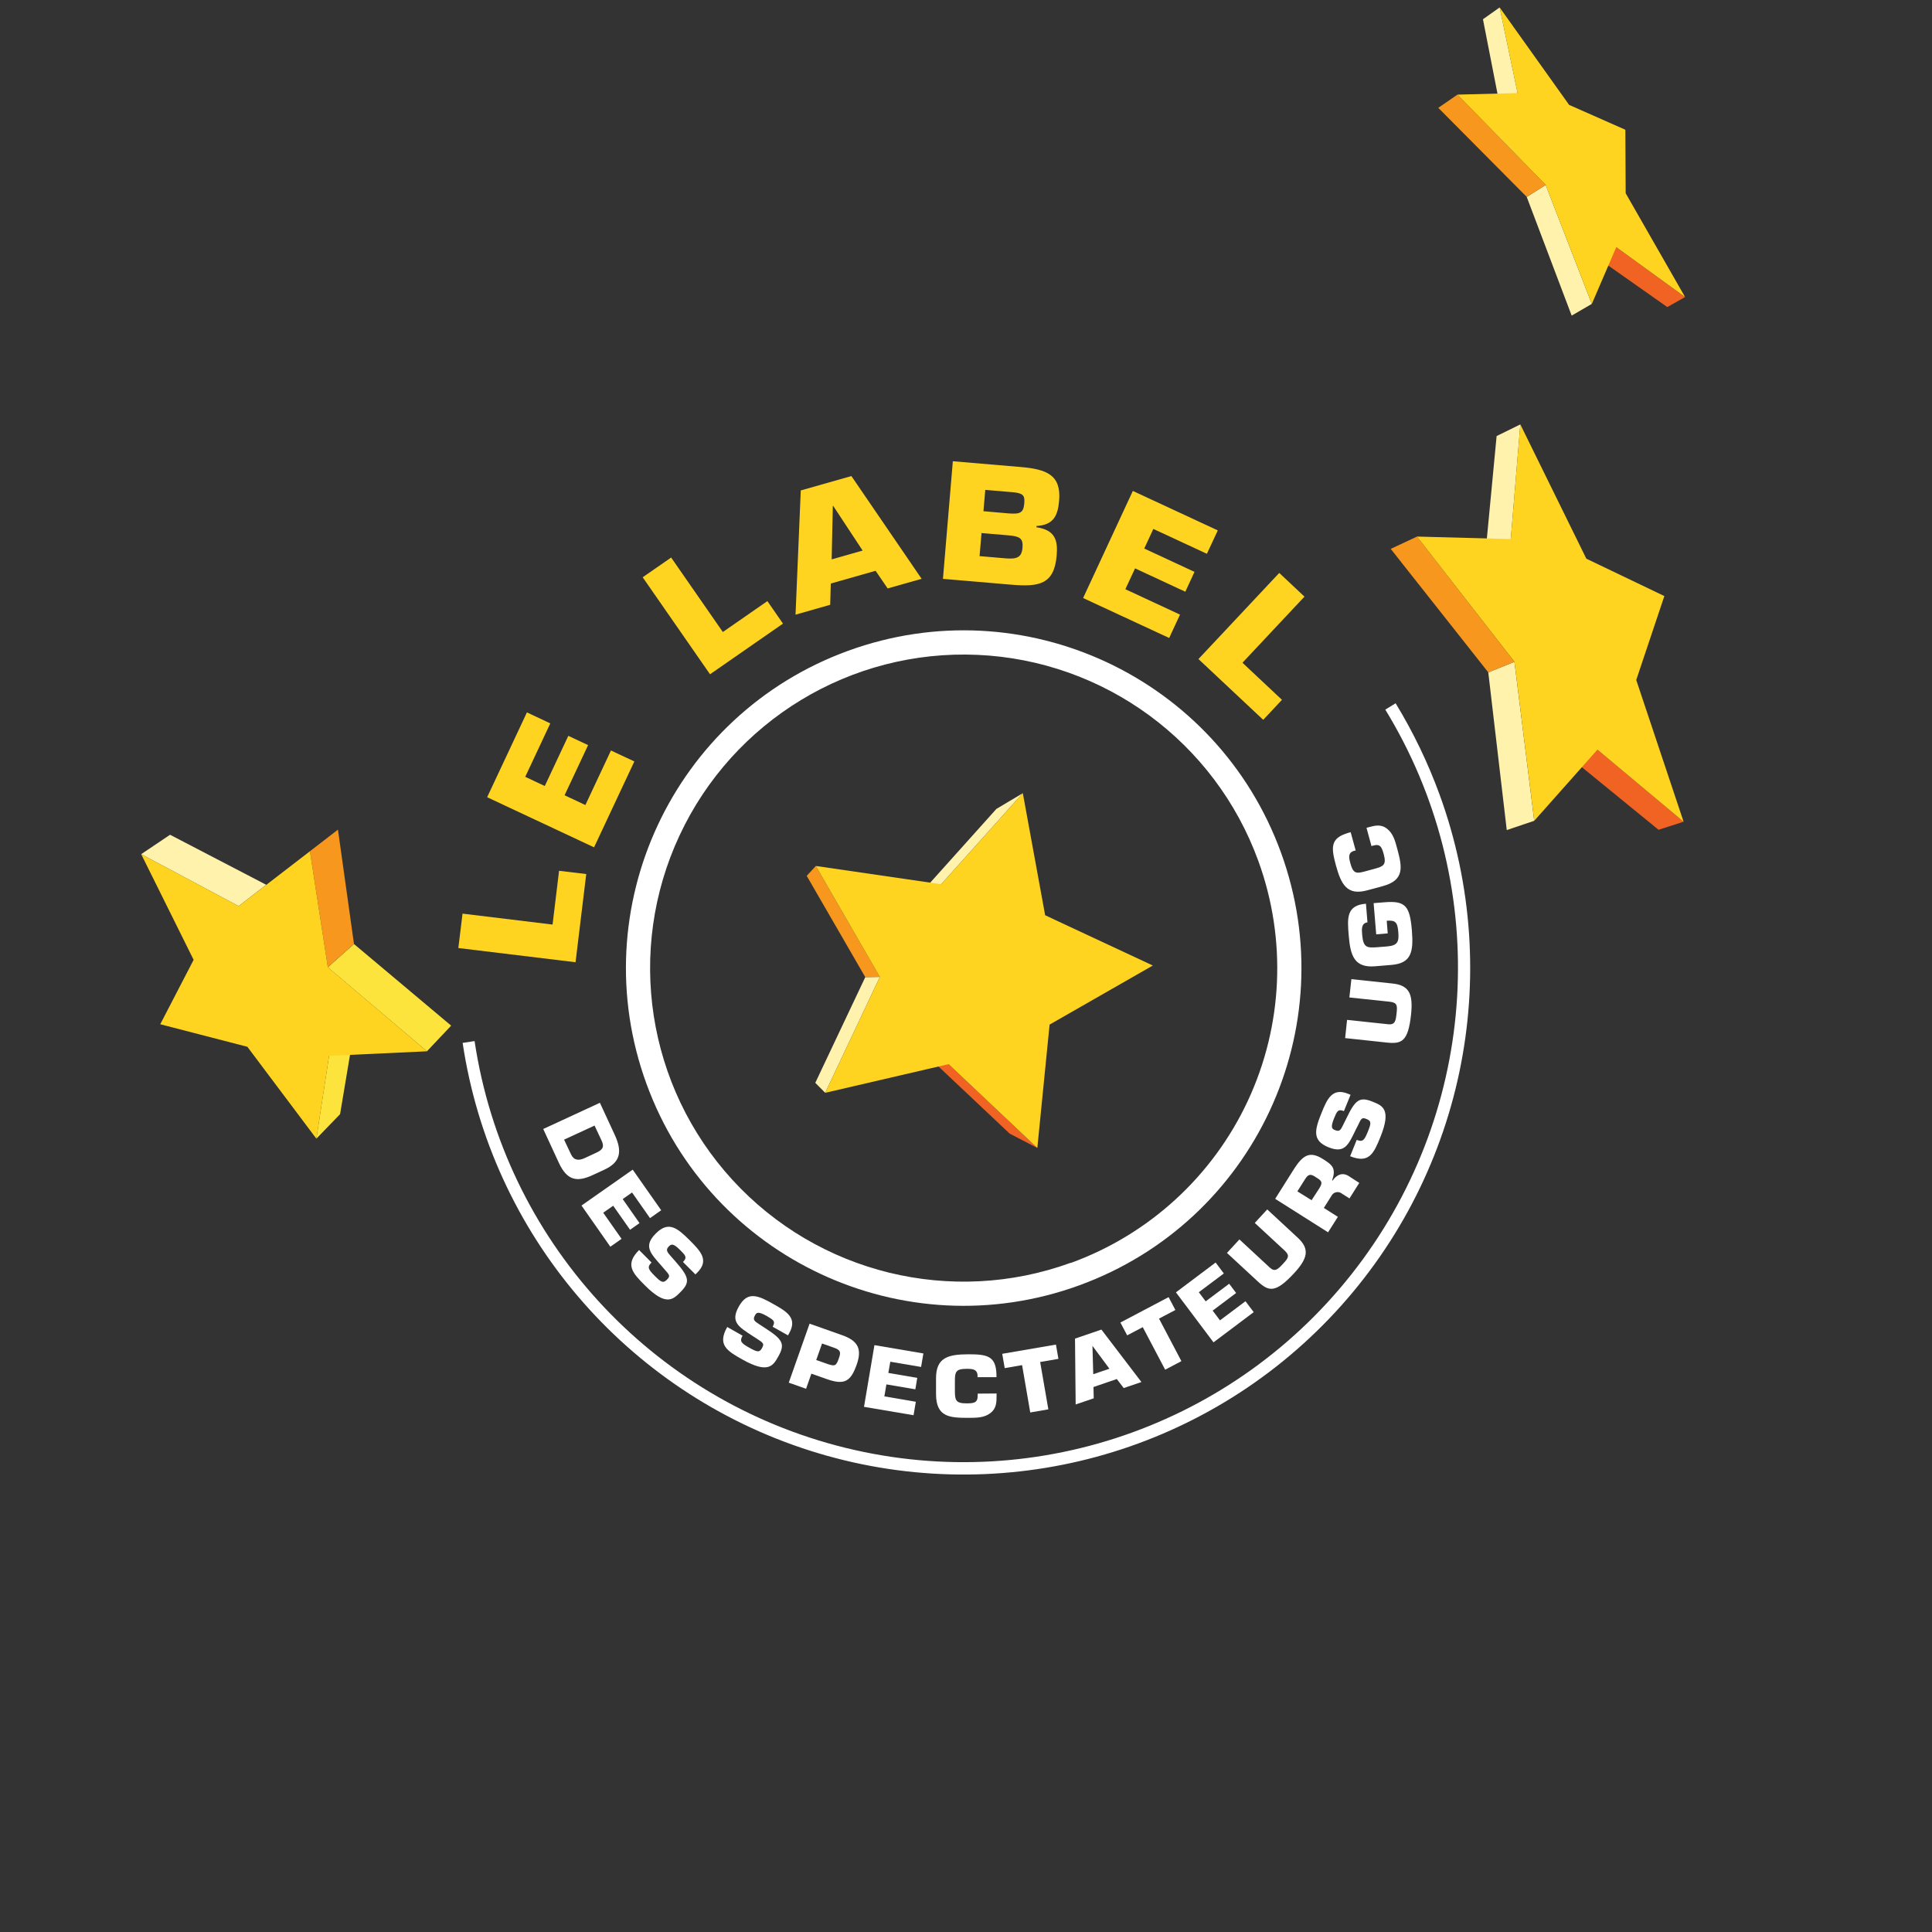 <?xml version="1.0" encoding="utf-8"?>
<svg width="130px" height="130px" viewBox="0 0 130 130" version="1.1" xmlns:xlink="http://www.w3.org/1999/xlink" xmlns="http://www.w3.org/2000/svg">
  <rect x="0" y="0" width="130" height="130" fill="#333333" stroke="none"/>
  <g id="Label-1---Spectateurs">
    <g id="Group" transform="translate(9.5 0.5)">
      <path d="M6.34 3.619L6.777 0L8.606 0.22L7.886 6.154L0 5.198L0.282 2.883L6.34 3.619L6.34 3.619Z" transform="translate(21.341 58.093)" id="Path" fill="#FFD420" fill-rule="evenodd" stroke="none" />
      <path d="M3.878 4.953L5.462 1.577L6.793 2.202L5.21 5.575L6.61 6.233L8.331 2.563L9.905 3.299L7.194 9.079L0 5.707L2.677 0L4.249 0.739L2.563 4.334L3.878 4.953L3.878 4.953Z" transform="translate(23.279 47.436)" id="Path" fill="#FFD420" fill-rule="evenodd" stroke="none" />
      <path d="M5.393 5.011L8.391 2.931L9.44 4.446L4.531 7.854L0 1.327L1.915 0L5.393 5.011L5.393 5.011Z" transform="translate(33.745 37.016)" id="Path" fill="#FFD420" fill-rule="evenodd" stroke="none" />
      <path d="M5.388 6.374L6.198 7.562L8.484 6.914L3.758 0L0.352 0.968L0 9.326L2.332 8.662L2.373 7.231L5.388 6.374ZM4.515 5.013L2.431 5.606L2.51 2.005L2.533 2.005L4.515 5.013Z" transform="translate(44.03 31.533)" id="Shape" fill="#FFD420" stroke="none" />
      <path d="M2.596 4.832L4.397 4.985C5.149 5.05 5.409 5.168 5.353 5.821C5.298 6.474 4.971 6.597 4.219 6.534L2.464 6.384L2.596 4.832ZM0 7.914L4.619 8.308C6.472 8.465 7.488 8.287 7.652 6.342C7.736 5.353 7.576 4.626 6.293 4.443L6.293 4.358C7.451 4.288 7.733 3.651 7.817 2.649C7.965 0.919 6.969 0.537 5.24 0.389L0.665 0L0 7.914ZM2.848 1.929L4.798 2.093C5.444 2.172 5.513 2.357 5.471 2.834C5.418 3.464 5.21 3.575 4.395 3.508L2.725 3.362L2.848 1.929Z" transform="translate(53.949 30.536)" id="Shape" fill="#FFD420" stroke="none" />
      <path d="M4.114 3.876L7.495 5.446L6.877 6.782L3.496 5.21L2.843 6.613L6.52 8.322L5.791 9.894L0 7.206L3.346 0L9.062 2.656L8.329 4.23L4.726 2.556L4.114 3.876L4.114 3.876Z" transform="translate(63.38 32.534)" id="Path" fill="#FFD420" fill-rule="evenodd" stroke="none" />
      <path d="M2.961 6.043L5.619 8.539L4.358 9.884L0 5.795L5.437 0L7.134 1.595L2.961 6.043L2.961 6.043Z" transform="translate(71.141 38.051)" id="Path" fill="#FFD420" fill-rule="evenodd" stroke="none" />
      <path d="M29.943 42.553C21.923 45.473 12.934 43.273 7.169 36.981C1.404 30.688 -0.003 21.541 3.606 13.807C7.215 6.073 15.127 1.275 23.654 1.651C32.18 2.026 39.64 7.502 42.555 15.523C44.468 20.782 44.215 26.585 41.849 31.656C39.484 36.728 35.201 40.652 29.943 42.565M14.955 1.376C3.164 5.669 -2.915 18.707 1.377 30.498C5.669 42.29 18.707 48.369 30.498 44.077C42.29 39.786 48.37 26.748 44.078 14.956C39.785 3.165 26.747 -2.915 14.955 1.376" transform="translate(32.617 41.913)" id="Shape" fill="#FFFFFF" stroke="none" />
      <path d="M0 1.764L1.054 4.045C1.595 5.217 2.26 5.358 3.306 4.874L4.103 4.506C5.189 4.006 5.346 3.299 4.798 2.128L3.813 0L0 1.764ZM3.452 1.533L3.915 2.517C4.096 2.906 4.075 3.128 3.58 3.355L2.781 3.725C2.376 3.911 2.058 3.874 1.866 3.462L1.403 2.48L3.452 1.533Z" transform="translate(27.053 73.704)" id="Shape" fill="#FFFFFF" stroke="none" />
      <path d="M2.772 1.98L3.904 3.598L3.267 4.045L2.132 2.429L1.461 2.899L2.695 4.656L1.94 5.186L0 2.415L3.445 0L5.362 2.732L4.61 3.262L3.401 1.537L2.772 1.98L2.772 1.98Z" transform="translate(29.628 78.203)" id="Path" fill="#FFFFFF" fill-rule="evenodd" stroke="none" />
      <path d="M2.963 2.325C3.868 3.358 3.996 3.714 3.312 4.39C2.822 4.883 2.359 5.388 0.918 3.946C0.085 3.112 -0.452 2.543 0.525 1.565L1.361 2.406C1.05 2.714 1.143 2.869 1.569 3.297C1.995 3.726 2.141 3.818 2.389 3.568C2.636 3.318 2.595 3.267 2.208 2.834L2.03 2.628C1.275 1.769 0.8 1.302 1.652 0.449C2.504 -0.403 3.09 0.07 3.945 0.926C4.66 1.64 5.26 2.265 4.438 3.084L4.315 3.207L3.477 2.369C3.78 2.066 3.644 1.924 3.294 1.575C2.831 1.112 2.697 1.151 2.53 1.318C2.298 1.549 2.409 1.691 2.625 1.941L2.963 2.325Z" transform="translate(32.979 82.046)" id="Path" fill="#FFFFFF" fill-rule="evenodd" stroke="none" />
      <path d="M2.827 2.153C3.985 2.904 4.193 3.207 3.721 4.047C3.378 4.654 3.068 5.265 1.294 4.265C0.266 3.686 -0.405 3.283 0.276 2.079L1.306 2.663C1.093 3.045 1.22 3.168 1.746 3.464C2.272 3.76 2.441 3.816 2.61 3.508C2.779 3.2 2.725 3.161 2.239 2.846L2.008 2.698C1.051 2.072 0.465 1.751 1.058 0.697C1.651 -0.356 2.341 -0.053 3.394 0.542C4.277 1.04 5.015 1.468 4.45 2.489L4.365 2.642L3.332 2.061C3.545 1.683 3.371 1.598 2.943 1.343C2.364 1.017 2.248 1.095 2.14 1.299C1.973 1.595 2.123 1.693 2.397 1.873L2.827 2.153Z" transform="translate(39.158 86.712)" id="Path" fill="#FFFFFF" fill-rule="evenodd" stroke="none" />
      <path d="M1.165 4.381L1.521 3.364L2.554 3.728C3.769 4.158 4.175 3.874 4.571 2.755C4.936 1.72 4.679 1.158 3.596 0.776L1.401 0L0 3.969L1.165 4.381ZM1.848 2.445L2.241 1.334L3.035 1.614C3.499 1.776 3.515 1.926 3.371 2.332C3.191 2.846 3.112 2.873 2.644 2.725L1.848 2.445Z" transform="translate(43.574 88.567)" id="Shape" fill="#FFFFFF" stroke="none" />
      <path d="M1.637 1.871L3.584 2.204L3.455 2.973L1.507 2.642L1.371 3.448L3.487 3.811L3.334 4.716L0 4.152L0.702 0L3.996 0.56L3.841 1.468L1.769 1.116L1.637 1.871L1.637 1.871Z" transform="translate(48.637 90.011)" id="Path" fill="#FFFFFF" fill-rule="evenodd" stroke="none" />
      <path d="M4.073 2.637L4.073 2.76C4.073 3.223 4.073 3.638 3.656 3.957C3.239 4.277 2.73 4.272 2.188 4.277C0.931 4.277 0.009 4.233 0 2.695L0 1.607C0 0.218 0.813 0.007 2.167 0C3.441 0 4.033 0.107 4.066 1.371L4.066 1.54L2.792 1.54L2.792 1.378C2.746 1.003 2.457 0.977 2.038 0.979C1.343 0.979 1.267 1.181 1.269 1.783L1.269 2.436C1.269 3.066 1.304 3.306 2.045 3.302C2.559 3.302 2.804 3.265 2.802 2.769L2.802 2.647L4.073 2.637Z" transform="translate(53.484 90.627)" id="Path" fill="#FFFFFF" fill-rule="evenodd" stroke="none" />
      <path d="M3.103 4.358L1.885 4.568L1.336 1.382L0.167 1.584L0 0.621L3.614 0L3.781 0.961L2.552 1.172L3.103 4.358L3.103 4.358Z" transform="translate(57.938 89.974)" id="Path" fill="#FFFFFF" fill-rule="evenodd" stroke="none" />
      <path d="M2.813 3.327L3.276 3.934L4.469 3.529L1.776 0L0 0.607L0.044 5.038L1.26 4.624L1.243 3.864L2.813 3.327ZM2.315 2.633L1.227 3.003L1.174 1.095L1.174 1.095L2.315 2.633Z" transform="translate(62.835 88.965)" id="Shape" fill="#FFFFFF" stroke="none" />
      <path d="M4.105 4.307L3.012 4.883L1.505 2.021L0.456 2.572L0 1.709L3.244 0L3.7 0.866L2.598 1.445L4.105 4.307L4.105 4.307Z" transform="translate(65.889 86.781)" id="Path" fill="#FFFFFF" fill-rule="evenodd" stroke="none" />
      <path d="M2.001 2.614L3.582 1.429L4.05 2.051L2.471 3.237L2.964 3.892L4.679 2.605L5.233 3.339L2.528 5.372L0 2.007L2.67 0L3.223 0.736L1.54 1.998L2.001 2.614L2.001 2.614Z" transform="translate(69.626 84.452)" id="Path" fill="#FFFFFF" fill-rule="evenodd" stroke="none" />
      <path d="M2.709 0L4.767 1.908C5.592 2.672 5.427 3.309 4.503 4.307C3.246 5.663 2.799 5.518 2.058 4.832L0 2.927L0.838 2.019L2.88 3.913C3.23 4.237 3.436 4.022 3.788 3.642C4.14 3.262 4.237 3.1 3.874 2.762L1.871 0.91L2.709 0Z" transform="translate(73.06 80.879)" id="Path" fill="#FFFFFF" fill-rule="evenodd" stroke="none" />
      <path d="M3.559 5.213L4.219 4.172L3.274 3.574L3.783 2.766C3.846 2.637 3.965 2.545 4.106 2.516C4.246 2.487 4.392 2.524 4.501 2.618L4.999 2.933L5.659 1.889L4.941 1.425C4.538 1.173 4.149 1.317 3.864 1.733L3.83 1.71C4.138 0.867 3.793 0.652 3.2 0.275C2.311 -0.283 1.857 0.043 1.271 0.944L0 2.961L3.559 5.213ZM2.45 3.053L1.493 2.458L2.005 1.648C2.22 1.303 2.369 1.27 2.686 1.472C3.089 1.726 3.253 1.805 2.968 2.257L2.45 3.053Z" transform="translate(76.304 77.206)" id="Shape" fill="#FFFFFF" stroke="none" />
      <path d="M2.031 1.783C2.629 0.544 2.904 0.291 3.798 0.653C4.442 0.914 5.088 1.141 4.323 3.031C3.881 4.121 3.566 4.841 2.286 4.323L2.73 3.223C3.136 3.387 3.242 3.244 3.471 2.686C3.701 2.128 3.728 1.956 3.402 1.824C3.075 1.692 3.043 1.752 2.793 2.287L2.673 2.519C2.175 3.549 1.929 4.167 0.82 3.716C-0.289 3.264 -0.092 2.54 0.357 1.421C0.735 0.481 1.077 -0.313 2.152 0.122L2.314 0.19L1.869 1.287C1.469 1.125 1.394 1.308 1.209 1.764C0.957 2.382 1.052 2.482 1.272 2.567C1.582 2.695 1.661 2.535 1.804 2.239L2.031 1.783Z" transform="translate(79.061 72.977)" id="Path" fill="#FFFFFF" fill-rule="evenodd" stroke="none" />
      <path d="M0.421 0L3.211 0.296C4.33 0.417 4.578 1.028 4.436 2.38C4.239 4.221 3.793 4.371 2.79 4.265L0 3.966L0.13 2.741L2.897 3.035C3.374 3.084 3.408 2.79 3.464 2.276C3.519 1.762 3.501 1.581 3.001 1.519L0.285 1.232L0.421 0Z" transform="translate(81.011 65.385)" id="Path" fill="#FFFFFF" fill-rule="evenodd" stroke="none" />
      <path d="M1.308 1.37C0.884 1.433 0.921 1.833 0.951 2.199C1.025 3.083 1.273 3.09 1.949 3.046L2.632 2.991C3.378 2.928 3.433 2.639 3.38 2C3.327 1.361 3.185 1.217 2.604 1.263L2.671 2.113L1.896 2.178L1.722 0.078L2.456 0.02C3.871 -0.098 4.16 0.275 4.297 1.921C4.415 3.375 4.253 4.13 2.908 4.236L1.822 4.327C0.432 4.443 0.157 3.621 0.048 2.268C-0.054 1.074 -0.116 0.224 1.206 0.117L1.308 1.37Z" transform="translate(81.206 60.192)" id="Path" fill="#FFFFFF" fill-rule="evenodd" stroke="none" />
      <path d="M2.261 0.152L2.38 0.12C2.826 -0.001 3.227 -0.112 3.646 0.217C4.065 0.546 4.188 1.039 4.327 1.555C4.658 2.771 4.845 3.674 3.361 4.075L2.31 4.359C0.967 4.725 0.56 3.987 0.201 2.674C-0.13 1.449 -0.174 0.847 1.039 0.49L1.196 0.449L1.532 1.676L1.372 1.717C1.02 1.859 1.069 2.144 1.178 2.551C1.363 3.232 1.571 3.246 2.15 3.088L2.785 2.915C3.391 2.75 3.614 2.658 3.424 1.942C3.287 1.447 3.192 1.217 2.715 1.347L2.595 1.382L2.261 0.152Z" transform="translate(80.188 55.049)" id="Path" fill="#FFFFFF" fill-rule="evenodd" stroke="none" />
      <path d="M62.083 0.426C69.123 11.93 68.521 26.545 60.56 37.431C52.599 48.318 38.853 53.321 25.757 50.099C12.661 46.877 2.805 36.068 0.803 22.73L0 22.851C1.922 35.703 10.984 46.344 23.366 50.288C35.748 54.232 49.296 50.792 58.296 41.418C67.297 32.044 70.184 18.369 65.741 6.157C64.959 4.012 63.966 1.949 62.778 0L62.083 0.426Z" transform="translate(21.63 46.822)" id="Path" fill="#FFFFFF" fill-rule="evenodd" stroke="none" />
      <path d="M0 0.741L4.677 4.033L5.872 3.36L1.246 0L0 0.741L0 0.741Z" transform="translate(98.011 16.129)" id="Path" fill="#F16322" fill-rule="evenodd" stroke="none" />
      <path d="M1.123 0L0 0.796L1.128 6.573L2.332 5.763L1.123 0L1.123 0Z" transform="translate(90.285 0)" id="Path" fill="#FFF2AD" fill-rule="evenodd" stroke="none" />
      <path d="M4.378 8.004L1.276 0L0 0.806L3.024 8.792L4.378 8.004L4.378 8.004Z" transform="translate(93.23 11.945)" id="Path" fill="#FFF2AD" fill-rule="evenodd" stroke="none" />
      <path d="M7.226 6.08L1.294 0L0 0.891L5.951 6.884L7.226 6.08L7.226 6.08Z" transform="translate(87.279 5.865)" id="Path" fill="#F7971D" fill-rule="evenodd" stroke="none" />
      <path d="M4.043 5.763L0 5.867L5.932 11.943L9.037 19.952L10.683 16.129L15.312 19.486L11.315 12.503L11.294 8.231L7.509 6.557L2.834 0L4.043 5.763L4.043 5.763Z" transform="translate(88.573 0)" id="Path" fill="#FFD420" fill-rule="evenodd" stroke="none" />
      <path d="M0 0.621L5.849 5.395L7.534 4.853L1.739 0L0 0.621L0 0.621Z" transform="translate(96.251 49.939)" id="Path" fill="#F16322" fill-rule="evenodd" stroke="none" />
      <path d="M1.686 7.715L2.327 0L0.732 0.783L0 8.47L1.686 7.715L1.686 7.715Z" transform="translate(90.472 28.058)" id="Path" fill="#FFF2AD" fill-rule="evenodd" stroke="none" />
      <path d="M3.091 10.697L1.76 0L0 0.711L1.243 11.322L3.091 10.697L3.091 10.697Z" transform="translate(90.643 44.032)" id="Path" fill="#FFF2AD" fill-rule="evenodd" stroke="none" />
      <path d="M8.324 8.43L1.771 0L0 0.829L6.564 9.139L8.324 8.43L8.324 8.43Z" transform="translate(84.079 35.604)" id="Path" fill="#F7971D" fill-rule="evenodd" stroke="none" />
      <path d="M6.309 7.717L0 7.548L6.557 15.976L7.889 26.673L12.14 21.885L17.937 26.736L14.751 17.199L16.643 11.552L11.394 9.037L6.951 0L6.309 7.717L6.309 7.717Z" transform="translate(85.848 28.056)" id="Path" fill="#FFD420" fill-rule="evenodd" stroke="none" />
      <path d="M7.34 6.131L1.371 0.491L0 0L5.481 5.168L7.34 6.131L7.34 6.131Z" transform="translate(52.96 70.613)" id="Path" fill="#F16322" fill-rule="evenodd" stroke="none" />
      <path d="M1.327 6.129L6.819 0L5.041 1.06L0 6.678L1.327 6.129L1.327 6.129Z" transform="translate(52.504 52.87)" id="Path" fill="#FFF2AD" fill-rule="evenodd" stroke="none" />
      <path d="M0.667 7.798L4.346 0L3.364 0.016L0 7.127L0.667 7.798L0.667 7.798Z" transform="translate(45.359 65.234)" id="Path" fill="#FFF2AD" fill-rule="evenodd" stroke="none" />
      <path d="M4.923 7.467L0.614 0L0 0.665L3.941 7.481L4.923 7.467L4.923 7.467Z" transform="translate(44.782 57.769)" id="Path" fill="#F7971D" fill-rule="evenodd" stroke="none" />
      <path d="M14.904 23.874L8.935 18.234L0.63 20.163L4.309 12.367L0 4.899L8.437 6.129L13.927 0L15.43 8.215L22.675 11.598L15.729 15.573L14.904 23.874L14.904 23.874Z" transform="translate(45.396 52.87)" id="Path" fill="#FFD420" fill-rule="evenodd" stroke="none" />
      <path d="M0.854 1.618L0 7.194L1.595 5.545L2.524 0L0.854 1.618L0.854 1.618Z" transform="translate(11.788 68.925)" id="Path" fill="#FDE43D" fill-rule="evenodd" stroke="none" />
      <path d="M0 1.306L6.557 4.802L8.416 3.367L1.943 0L0 1.306L0 1.306Z" transform="translate(4.5474735E-13 55.669)" id="Path" fill="#FFF2AD" fill-rule="evenodd" stroke="none" />
      <path d="M0 1.565L6.668 7.219L8.298 5.492L1.76 0L0 1.565L0 1.565Z" transform="translate(12.559 63.021)" id="Path" fill="#FDE43D" fill-rule="evenodd" stroke="none" />
      <path d="M0 1.454L1.204 9.259L2.964 7.696L1.885 0L0 1.454L0 1.454Z" transform="translate(11.355 55.324)" id="Path" fill="#F7971D" fill-rule="evenodd" stroke="none" />
      <path d="M6.56 3.693L0 0.197L3.529 7.307L1.283 11.642L7.145 13.158L11.788 19.341L12.642 13.767L19.227 13.462L12.559 7.805L11.355 0L6.56 3.693L6.56 3.693Z" transform="translate(0 56.778)" id="Path" fill="#FFD420" fill-rule="evenodd" stroke="none" />
    </g>
  </g>
</svg>